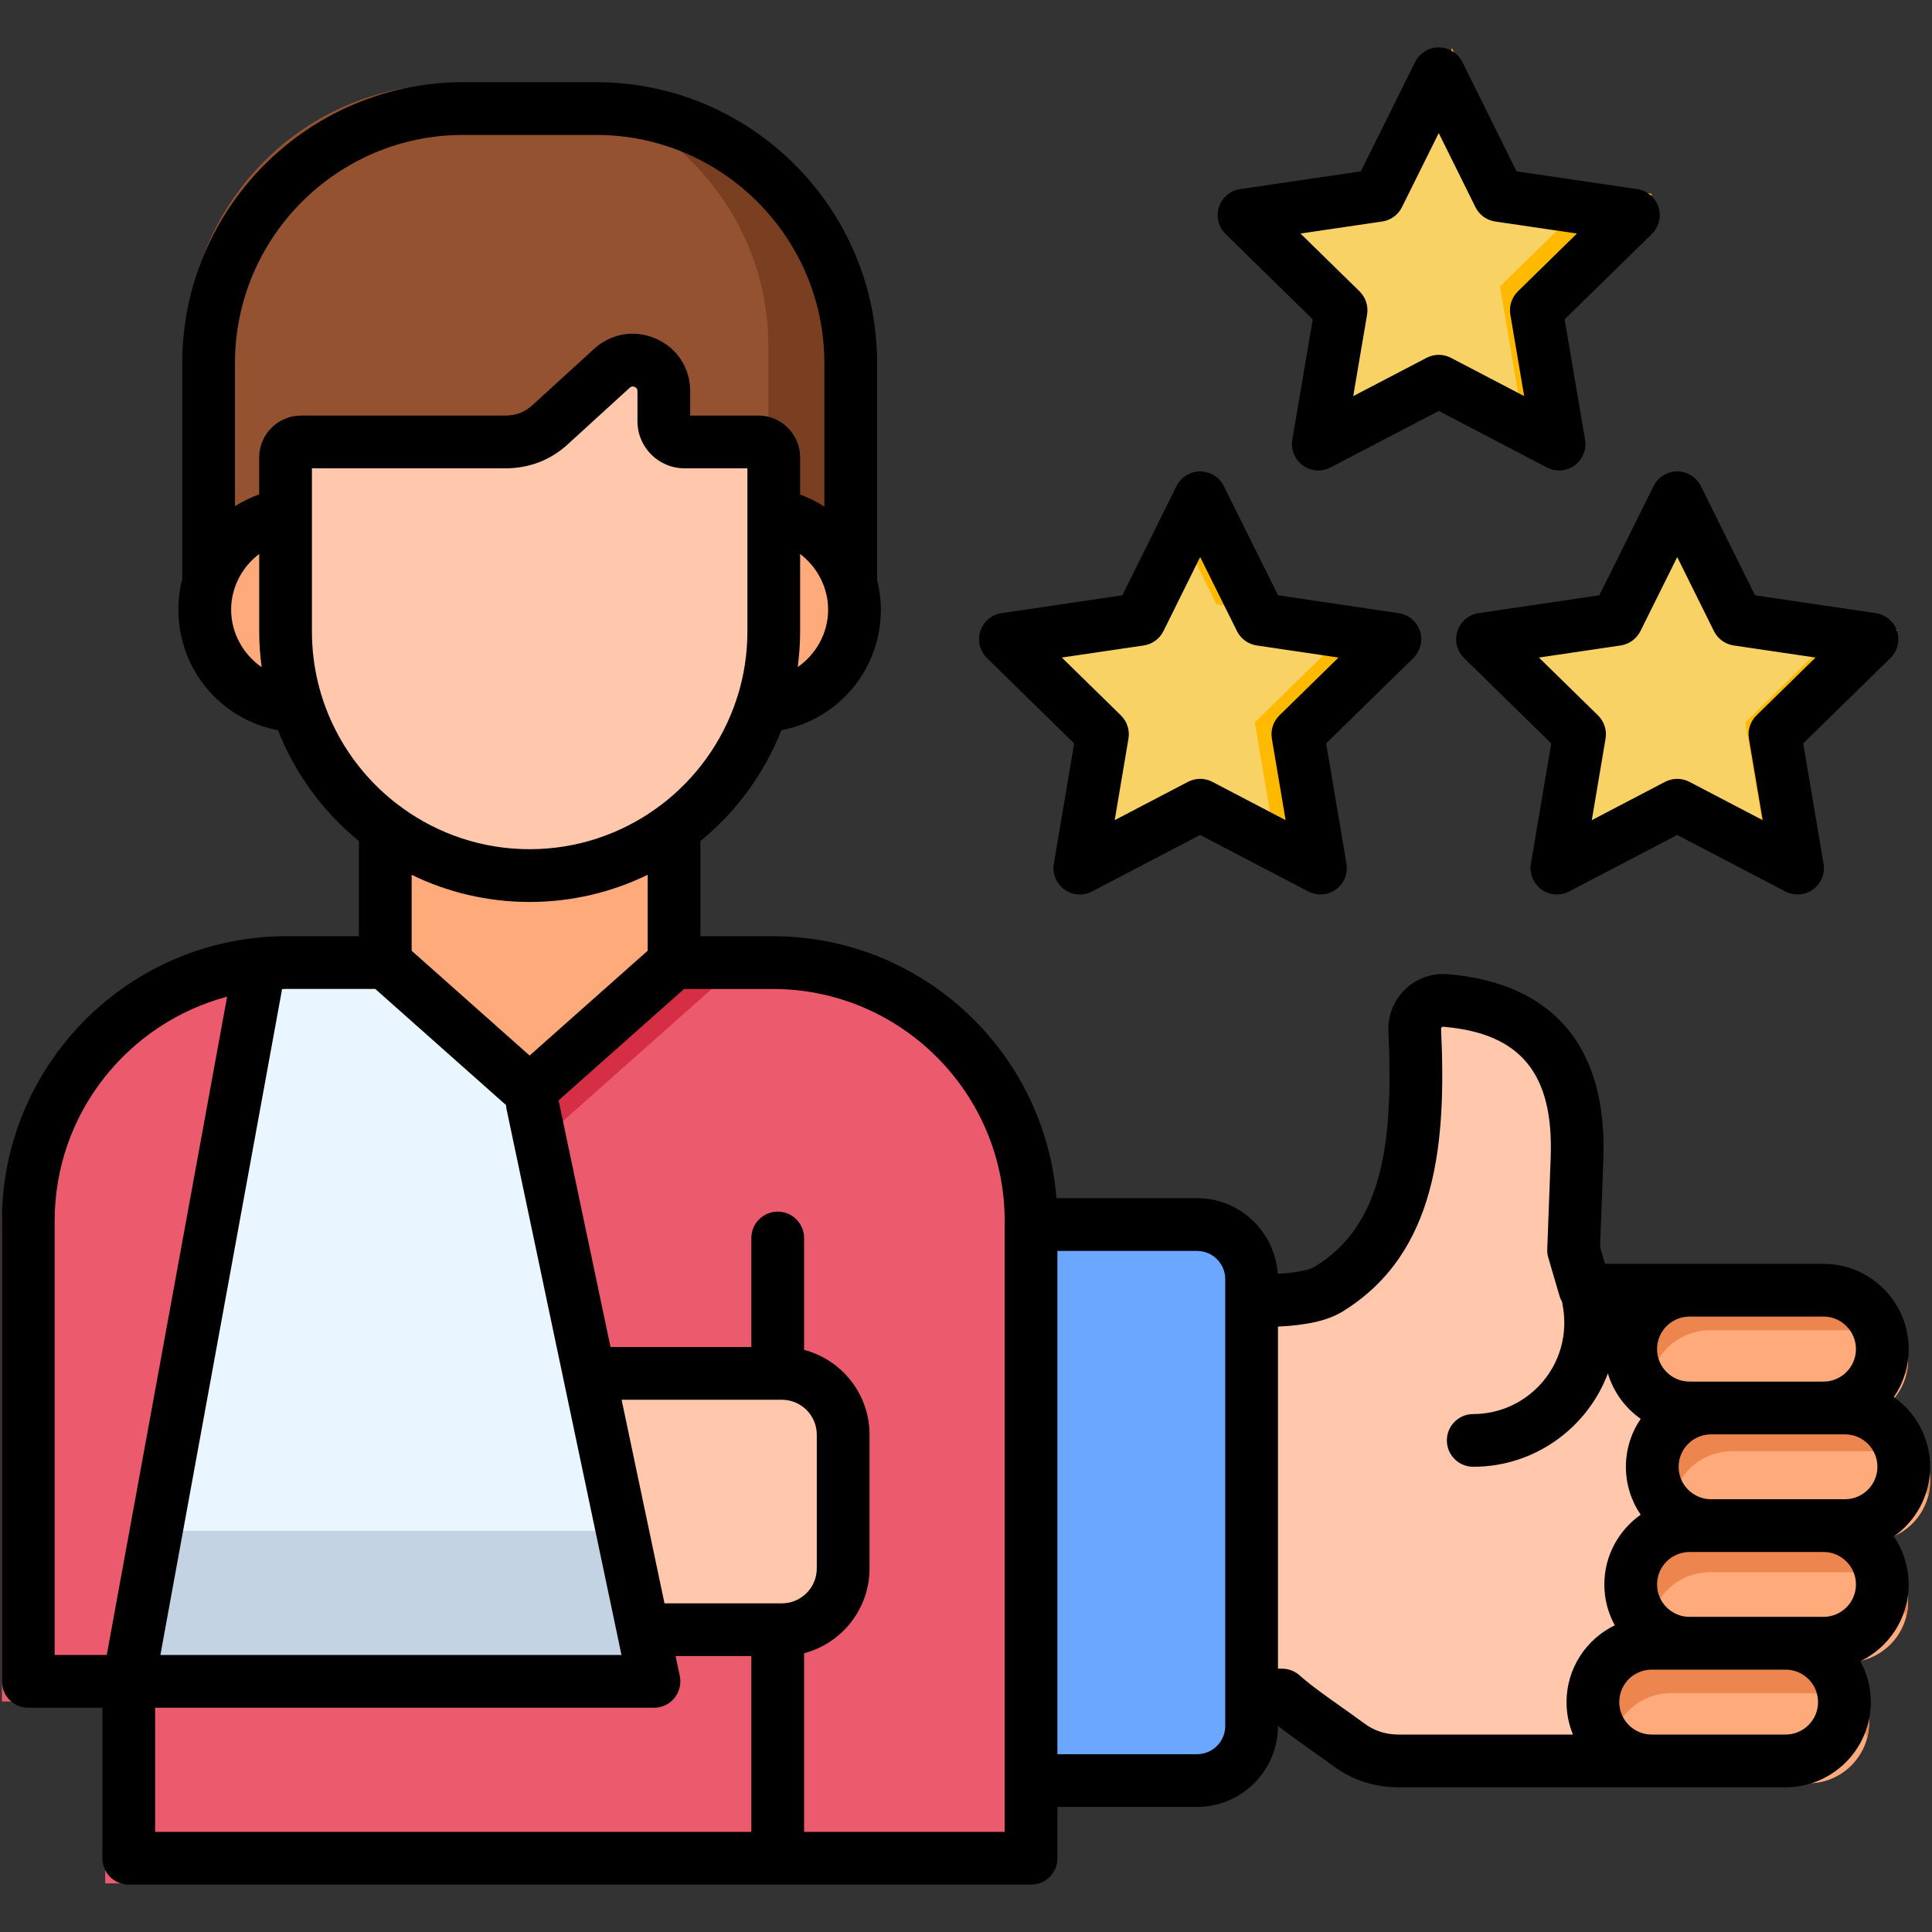 <svg width="55" height="55" viewBox="0 0 55 55" fill="none" xmlns="http://www.w3.org/2000/svg">
<rect x="0" y="0" width="55" height="55" fill="#333333" stroke="none"/>
<path fill-rule="evenodd" clip-rule="evenodd" d="M2.995 53.615H29.404V34.959C29.404 30.797 26.008 27.4 21.846 27.4H7.613C3.451 27.4 0.055 30.797 0.055 34.959V48.438H2.995V53.615Z" fill="#EC5A6E"/>
<path fill-rule="evenodd" clip-rule="evenodd" d="M14.799 39.424H22.11C23.098 39.424 23.907 40.23 23.907 41.217V45.132C23.907 46.12 23.098 46.929 22.11 46.929H14.799V39.424Z" fill="#FFC7AB"/>
<path fill-rule="evenodd" clip-rule="evenodd" d="M20.386 27.4V28.044L14.727 33.068L9.068 28.044V27.4H20.386Z" fill="#D62F45"/>
<path fill-rule="evenodd" clip-rule="evenodd" d="M5.332 17.308H24.126V9.855C24.126 5.759 20.774 2.403 16.674 2.403H12.784C8.685 2.403 5.332 5.759 5.332 9.855V17.308Z" fill="#945230"/>
<path fill-rule="evenodd" clip-rule="evenodd" d="M33.797 37.233C34.881 37.233 37.231 37.499 38.112 36.958C40.53 35.477 40.783 32.559 40.633 29.381C40.624 29.131 40.712 28.913 40.89 28.738C41.071 28.566 41.293 28.488 41.543 28.509C44.183 28.734 45.495 30.212 45.383 33.146L45.283 35.821C45.273 36.059 45.477 36.624 45.614 36.949C45.636 37.002 45.627 36.952 45.642 36.99H49.704L51.085 50.766H40.168C39.609 50.766 39.124 50.606 38.674 50.272C38.031 49.794 37.287 49.316 36.75 48.838H34.484L33.797 37.233Z" fill="#FFC7AB"/>
<path fill-rule="evenodd" clip-rule="evenodd" d="M29.404 35.067H34.263C35.141 35.067 35.86 35.786 35.86 36.664V49.743C35.86 50.621 35.141 51.34 34.263 51.34H29.404V35.067Z" fill="#6BA7FF"/>
<path fill-rule="evenodd" clip-rule="evenodd" d="M48.679 36.989H52.597C53.544 36.989 54.319 37.764 54.319 38.714C54.319 39.661 53.544 40.436 52.597 40.436H48.679C47.732 40.436 46.957 39.661 46.957 38.714C46.957 37.764 47.732 36.989 48.679 36.989Z" fill="#FFAA7B"/>
<path fill-rule="evenodd" clip-rule="evenodd" d="M49.308 40.435H53.226C54.173 40.435 54.947 41.21 54.947 42.157C54.947 43.104 54.173 43.879 53.226 43.879H49.308C48.361 43.879 47.586 43.104 47.586 42.157C47.586 41.211 48.361 40.435 49.308 40.435Z" fill="#FFAA7B"/>
<path fill-rule="evenodd" clip-rule="evenodd" d="M48.679 43.879H52.597C53.544 43.879 54.319 44.654 54.319 45.601C54.319 46.547 53.544 47.322 52.597 47.322H48.679C47.732 47.322 46.957 46.547 46.957 45.601C46.957 44.654 47.732 43.879 48.679 43.879Z" fill="#FFAA7B"/>
<path fill-rule="evenodd" clip-rule="evenodd" d="M47.569 47.322H51.487C52.434 47.322 53.209 48.097 53.209 49.044C53.209 49.991 52.434 50.766 51.487 50.766H47.569C46.623 50.766 45.848 49.991 45.848 49.044C45.848 48.097 46.623 47.322 47.569 47.322Z" fill="#FFAA7B"/>
<path fill-rule="evenodd" clip-rule="evenodd" d="M34.352 13.796L36.121 17.358L40.052 17.936L37.211 20.717L37.877 24.635L34.352 22.795L30.831 24.635L31.497 20.717L28.656 17.936L32.587 17.358L34.352 13.796Z" fill="#F9D266"/>
<path fill-rule="evenodd" clip-rule="evenodd" d="M48.316 13.796L50.082 17.358L54.016 17.936L51.175 20.717L51.838 24.635L48.316 22.795L44.795 24.635L45.457 20.717L42.617 17.936L46.551 17.358L48.316 13.796Z" fill="#F9D266"/>
<path fill-rule="evenodd" clip-rule="evenodd" d="M41.336 1.385L43.101 4.947L47.032 5.525L44.192 8.306L44.857 12.224L41.336 10.384L37.812 12.224L38.477 8.306L35.637 5.525L39.568 4.947L41.336 1.385Z" fill="#F9D266"/>
<path fill-rule="evenodd" clip-rule="evenodd" d="M21.874 17.308H24.127V9.855C24.127 5.759 20.774 2.403 16.675 2.403H14.422C18.521 2.403 21.874 5.759 21.874 9.855V17.308Z" fill="#7A3E20"/>
<path fill-rule="evenodd" clip-rule="evenodd" d="M14.524 27.4H7.612C7.347 27.4 7.087 27.413 6.831 27.441L2.994 48.438H10.681H18.367L14.727 31.153L14.524 27.4Z" fill="#EAF6FF"/>
<path fill-rule="evenodd" clip-rule="evenodd" d="M10.504 22.585H18.956V27.4L14.728 31.153L10.504 27.4V22.585Z" fill="#FFAA7B"/>
<path fill-rule="evenodd" clip-rule="evenodd" d="M8.04 14.252H21.417C22.966 14.252 24.235 15.521 24.235 17.07C24.235 18.623 22.966 19.892 21.417 19.892H8.04C6.487 19.892 5.219 18.623 5.219 17.07C5.219 15.521 6.487 14.252 8.04 14.252Z" fill="#FFAA7B"/>
<path fill-rule="evenodd" clip-rule="evenodd" d="M8.037 12.162H14.014C14.524 12.162 14.964 11.993 15.339 11.646L17.136 10.006C17.408 9.759 17.776 9.696 18.114 9.846C18.451 9.993 18.654 10.309 18.654 10.674V11.559C18.654 11.89 18.926 12.162 19.261 12.162H21.42C21.67 12.162 21.873 12.368 21.873 12.618V17.708C21.873 21.639 18.658 24.854 14.727 24.854C10.799 24.854 7.584 21.639 7.584 17.708V12.618C7.584 12.368 7.787 12.162 8.037 12.162Z" fill="#FFC7AB"/>
<path fill-rule="evenodd" clip-rule="evenodd" d="M3.882 43.579L2.994 48.438H10.681H18.367L17.345 43.579H10.537H3.882Z" fill="#C4D3E4"/>
<path fill-rule="evenodd" clip-rule="evenodd" d="M48.679 36.989H52.597C53.544 36.989 54.319 37.764 54.319 38.714C54.319 38.864 54.3 39.011 54.262 39.151C54.066 38.417 53.394 37.87 52.597 37.87H48.679C47.882 37.87 47.21 38.417 47.013 39.151C46.976 39.011 46.957 38.864 46.957 38.714C46.957 37.764 47.732 36.989 48.679 36.989Z" fill="#ED864E"/>
<path fill-rule="evenodd" clip-rule="evenodd" d="M49.308 40.435H53.226C54.173 40.435 54.948 41.21 54.948 42.157C54.948 42.307 54.929 42.457 54.891 42.595C54.694 41.86 54.023 41.313 53.226 41.313H49.308C48.511 41.313 47.839 41.86 47.642 42.595C47.605 42.457 47.586 42.307 47.586 42.157C47.586 41.211 48.361 40.435 49.308 40.435Z" fill="#ED864E"/>
<path fill-rule="evenodd" clip-rule="evenodd" d="M48.679 43.879H52.597C53.544 43.879 54.319 44.654 54.319 45.601C54.319 45.751 54.3 45.901 54.262 46.041C54.066 45.304 53.394 44.757 52.597 44.757H48.679C47.882 44.757 47.21 45.304 47.013 46.041C46.976 45.901 46.957 45.751 46.957 45.601C46.957 44.654 47.732 43.879 48.679 43.879Z" fill="#ED864E"/>
<path fill-rule="evenodd" clip-rule="evenodd" d="M47.569 47.322H51.487C52.434 47.322 53.209 48.097 53.209 49.044C53.209 49.197 53.191 49.344 53.153 49.484C52.956 48.747 52.284 48.2 51.487 48.2H47.569C46.773 48.2 46.101 48.747 45.904 49.484C45.867 49.344 45.848 49.197 45.848 49.044C45.848 48.097 46.623 47.322 47.569 47.322Z" fill="#ED864E"/>
<path fill-rule="evenodd" clip-rule="evenodd" d="M41.336 1.385L43.102 4.947L47.032 5.525L44.192 8.306L44.858 12.224L43.248 11.383L42.702 8.153L45.542 5.372L41.611 4.791L40.627 2.81L41.336 1.385Z" fill="#FFBA00"/>
<path fill-rule="evenodd" clip-rule="evenodd" d="M34.353 13.796L36.121 17.358L40.052 17.936L37.212 20.717L37.877 24.635L36.268 23.794L35.721 20.564L38.562 17.783L34.631 17.202L33.647 15.221L34.353 13.796Z" fill="#FFBA00"/>
<path fill-rule="evenodd" clip-rule="evenodd" d="M48.317 13.796L50.083 17.358L54.017 17.936L51.176 20.717L51.839 24.635L50.233 23.794L49.686 20.564L52.526 17.783L48.592 17.202L47.611 15.221L48.317 13.796Z" fill="#FFBA00"/>
<path d="M54.947 41.757C54.947 40.937 54.538 40.212 53.914 39.772C54.18 39.383 54.336 38.912 54.336 38.404C54.336 37.067 53.248 35.979 51.911 35.979H48.465H48.1H45.692L45.551 35.499L45.644 33.02C45.767 29.819 44.238 27.991 41.224 27.734C40.771 27.695 40.338 27.845 40.007 28.159C40.004 28.162 40.001 28.165 39.997 28.168C39.675 28.485 39.507 28.907 39.525 29.364C39.67 32.524 39.37 34.871 37.431 36.059C37.322 36.125 37.046 36.225 36.374 36.263C36.295 35.063 35.297 34.11 34.078 34.11H30.075C29.745 29.943 26.251 26.652 22 26.652H19.94V23.942C20.956 23.112 21.756 22.028 22.244 20.788C23.869 20.479 25.076 19.061 25.076 17.356C25.076 17.067 25.038 16.785 24.97 16.514V10.338C24.97 5.927 21.381 2.339 16.971 2.339H13.187C8.776 2.339 5.188 5.928 5.188 10.338V16.485C5.117 16.764 5.079 17.055 5.079 17.355C5.079 19.062 6.288 20.481 7.913 20.788C8.401 22.028 9.201 23.113 10.218 23.943V26.652H8.157C3.689 26.652 0.055 30.287 0.055 34.754V47.865C0.055 48.28 0.391 48.616 0.805 48.616H2.915V52.901C2.915 53.316 3.251 53.651 3.665 53.651H29.352C29.767 53.651 30.102 53.315 30.102 52.901V51.439H34.078C35.348 51.439 36.381 50.406 36.381 49.135V49.132C36.675 49.362 36.991 49.587 37.302 49.807C37.51 49.954 37.724 50.105 37.921 50.251C38.49 50.674 39.112 50.88 39.822 50.88H47.021H48.538H50.832C52.169 50.88 53.258 49.792 53.258 48.455C53.258 48.033 53.15 47.637 52.96 47.292C53.773 46.9 54.336 46.067 54.336 45.105C54.336 44.6 54.18 44.13 53.914 43.74C54.538 43.301 54.947 42.576 54.947 41.757ZM50.832 46.029H48.1C47.589 46.029 47.173 45.615 47.173 45.106C47.173 44.596 47.589 44.182 48.1 44.182H48.711H51.911C52.421 44.182 52.835 44.596 52.835 45.106C52.835 45.615 52.42 46.029 51.911 46.029H50.832ZM48.711 42.68C48.202 42.68 47.787 42.266 47.787 41.757C47.787 41.247 48.202 40.833 48.711 40.833H51.911H52.522C53.032 40.833 53.446 41.247 53.446 41.757C53.446 42.266 53.031 42.68 52.522 42.68H51.911H48.711ZM48.465 37.48H51.911C52.421 37.48 52.835 37.895 52.835 38.407C52.835 38.917 52.42 39.331 51.911 39.331H48.711H48.1C47.589 39.331 47.173 38.917 47.173 38.404C47.173 37.895 47.589 37.48 48.1 37.48H48.465ZM22.709 18.991C22.753 18.659 22.778 18.32 22.778 17.976V15.771C23.262 16.139 23.575 16.721 23.575 17.356C23.575 18.025 23.23 18.628 22.709 18.991ZM13.187 3.841H16.97C20.553 3.841 23.468 6.755 23.468 10.338V14.424C23.253 14.284 23.022 14.167 22.778 14.077V13.022C22.778 12.365 22.244 11.83 21.587 11.83H19.648V11.134C19.648 10.475 19.273 9.903 18.676 9.643C18.077 9.377 17.403 9.486 16.914 9.93L15.163 11.529C14.94 11.734 14.693 11.83 14.384 11.83H8.57C7.913 11.83 7.379 12.365 7.379 13.022V14.073C7.134 14.161 6.903 14.275 6.689 14.412V10.338C6.689 6.755 9.604 3.841 13.187 3.841ZM6.58 17.355C6.58 16.72 6.893 16.138 7.379 15.77V17.976C7.379 18.321 7.404 18.66 7.448 18.993C6.926 18.63 6.58 18.026 6.58 17.355ZM8.88 17.976V13.332H14.384C15.075 13.332 15.68 13.096 16.179 12.634L17.925 11.04C17.971 10.998 18.012 10.991 18.072 11.017C18.124 11.04 18.147 11.075 18.147 11.134V11.995C18.147 12.732 18.748 13.332 19.487 13.332H21.277V17.976C21.277 18.615 21.179 19.232 20.999 19.813C20.986 19.844 20.975 19.876 20.967 19.908C20.567 21.123 19.802 22.174 18.801 22.929C18.765 22.951 18.731 22.975 18.699 23.003C17.679 23.739 16.428 24.175 15.077 24.175C13.729 24.175 12.481 23.741 11.463 23.007C11.428 22.976 11.391 22.949 11.351 22.925C9.851 21.793 8.88 19.996 8.88 17.976ZM15.077 25.677C16.282 25.677 17.422 25.398 18.438 24.903V27.065L15.077 30.049L11.719 27.066V24.904C12.734 25.399 13.874 25.677 15.077 25.677ZM10.683 28.153L14.405 31.459C14.407 31.496 14.411 31.532 14.419 31.569L17.572 46.54C17.572 46.544 17.573 46.548 17.574 46.552L17.692 47.114H4.566L8.017 28.231C8.022 28.206 8.025 28.181 8.027 28.157C8.07 28.156 8.113 28.153 8.157 28.153H10.683V28.153ZM22.259 39.848C22.806 39.848 23.252 40.294 23.252 40.842V44.65C23.252 45.198 22.806 45.644 22.259 45.644H18.917L17.696 39.848H22.259ZM1.556 47.114V34.754C1.556 31.7 3.642 29.124 6.465 28.374L3.039 47.114H1.556ZM4.416 48.616H18.618C18.844 48.616 19.058 48.514 19.201 48.338C19.343 48.162 19.399 47.932 19.352 47.71L19.233 47.145H21.389V52.15H4.416V48.616ZM28.601 52.15H22.891V47.064C23.961 46.783 24.754 45.807 24.754 44.65V40.842C24.754 39.684 23.961 38.709 22.891 38.428V35.244C22.891 34.829 22.555 34.493 22.14 34.493C21.725 34.493 21.389 34.829 21.389 35.244V38.347H17.38L15.902 31.325L19.474 28.154H22C25.64 28.154 28.601 31.115 28.601 34.755V52.15H28.601ZM34.88 49.136C34.88 49.578 34.52 49.938 34.078 49.938H30.102V35.611H34.078C34.52 35.611 34.88 35.971 34.88 36.414V49.136ZM38.816 49.046C38.605 48.89 38.383 48.733 38.169 48.581C37.75 48.285 37.316 47.979 36.996 47.693C36.858 47.571 36.681 47.504 36.497 47.504H36.381V37.766C37.226 37.725 37.806 37.589 38.214 37.34C40.934 35.674 41.172 32.489 41.025 29.302C41.023 29.272 41.026 29.263 41.045 29.244C41.062 29.228 41.067 29.227 41.095 29.23C43.295 29.417 44.236 30.569 44.144 32.964L44.047 35.565C44.044 35.646 44.054 35.727 44.077 35.805L44.399 36.902C44.416 36.959 44.441 37.014 44.472 37.066C44.474 37.093 44.478 37.12 44.483 37.147C44.516 37.311 44.532 37.483 44.532 37.66C44.532 39.091 43.369 40.255 41.94 40.255C41.525 40.255 41.189 40.591 41.189 41.006C41.189 41.42 41.525 41.756 41.94 41.756C43.692 41.756 45.19 40.649 45.773 39.098C45.931 39.627 46.265 40.081 46.707 40.392C46.441 40.781 46.286 41.251 46.286 41.756C46.286 42.262 46.441 42.732 46.707 43.121C46.082 43.56 45.672 44.286 45.672 45.105C45.672 45.527 45.78 45.923 45.97 46.269C45.158 46.661 44.596 47.494 44.596 48.455C44.596 48.782 44.661 49.094 44.779 49.379H39.822C39.436 49.379 39.126 49.276 38.816 49.046ZM50.832 49.379H48.538H47.021C46.512 49.379 46.097 48.964 46.097 48.455C46.097 47.945 46.512 47.531 47.021 47.531H48.1H50.832C51.342 47.531 51.756 47.945 51.756 48.455C51.756 48.964 51.342 49.379 50.832 49.379ZM30.579 21.164L30.001 24.588C29.953 24.869 30.069 25.153 30.299 25.32C30.53 25.488 30.836 25.511 31.088 25.378L34.166 23.77L37.243 25.378C37.353 25.436 37.472 25.464 37.591 25.464C37.746 25.464 37.901 25.416 38.032 25.32C38.263 25.153 38.379 24.869 38.331 24.588L37.752 21.164L40.234 18.734C40.438 18.534 40.511 18.236 40.423 17.965C40.335 17.694 40.101 17.496 39.819 17.455L36.384 16.947L34.838 13.836C34.711 13.581 34.451 13.42 34.166 13.42C34.166 13.42 34.165 13.42 34.165 13.42C33.88 13.42 33.62 13.582 33.493 13.837L31.951 16.947L28.513 17.455C28.231 17.496 27.997 17.694 27.908 17.965C27.82 18.236 27.893 18.534 28.097 18.734L30.579 21.164ZM32.558 18.375C32.802 18.339 33.012 18.186 33.121 17.966L34.166 15.858L35.214 17.966C35.323 18.186 35.533 18.339 35.776 18.375L38.104 18.719L36.422 20.366C36.246 20.538 36.166 20.785 36.207 21.027L36.599 23.348L34.514 22.258C34.405 22.201 34.285 22.172 34.166 22.172C34.046 22.172 33.927 22.201 33.818 22.258L31.733 23.348L32.125 21.027C32.166 20.785 32.086 20.538 31.91 20.366L30.228 18.719L32.558 18.375ZM47.075 13.836L45.53 16.947L42.094 17.455C41.812 17.496 41.578 17.694 41.49 17.965C41.402 18.236 41.475 18.534 41.679 18.734L44.161 21.164L43.582 24.588C43.535 24.869 43.651 25.153 43.881 25.32C44.012 25.415 44.167 25.464 44.322 25.464C44.441 25.464 44.561 25.436 44.67 25.378L47.747 23.77L50.825 25.378C51.078 25.511 51.383 25.488 51.614 25.32C51.844 25.153 51.96 24.869 51.913 24.588L51.334 21.164L53.816 18.734C54.02 18.534 54.093 18.236 54.005 17.965C53.917 17.694 53.682 17.496 53.4 17.455L49.962 16.947L48.42 13.837C48.293 13.582 48.033 13.42 47.748 13.42C47.748 13.42 47.747 13.42 47.747 13.42C47.462 13.42 47.202 13.581 47.075 13.836ZM48.792 17.966C48.901 18.186 49.112 18.339 49.355 18.375L51.685 18.719L50.003 20.366C49.827 20.538 49.747 20.785 49.788 21.027L50.18 23.348L48.095 22.258C47.877 22.144 47.618 22.144 47.4 22.258L45.315 23.348L45.707 21.027C45.748 20.785 45.667 20.538 45.492 20.366L43.81 18.719L46.137 18.375C46.38 18.339 46.59 18.186 46.7 17.966L47.747 15.859L48.792 17.966ZM37.371 9.092L36.79 12.516C36.742 12.797 36.858 13.081 37.089 13.249C37.219 13.344 37.374 13.393 37.53 13.393C37.649 13.393 37.768 13.364 37.878 13.307L40.958 11.699L44.036 13.307C44.288 13.439 44.594 13.417 44.825 13.249C45.055 13.082 45.171 12.797 45.123 12.516L44.542 9.092L47.024 6.662C47.227 6.463 47.301 6.165 47.212 5.894C47.124 5.623 46.89 5.425 46.608 5.384L43.173 4.878L41.631 1.766C41.504 1.511 41.244 1.349 40.959 1.349C40.958 1.349 40.958 1.349 40.958 1.349C40.673 1.349 40.413 1.51 40.286 1.766L38.74 4.878L35.306 5.384C35.023 5.425 34.789 5.623 34.701 5.894C34.613 6.165 34.686 6.463 34.89 6.662L37.371 9.092ZM39.347 6.306C39.591 6.271 39.801 6.118 39.91 5.898L40.958 3.788L42.003 5.897C42.112 6.118 42.323 6.271 42.566 6.306L44.892 6.648L43.211 8.294C43.035 8.467 42.955 8.714 42.996 8.956L43.39 11.276L41.306 10.187C41.088 10.073 40.829 10.073 40.611 10.187L38.523 11.277L38.918 8.957C38.959 8.714 38.879 8.467 38.703 8.294L37.022 6.648L39.347 6.306Z" fill="black"/>
</svg>
